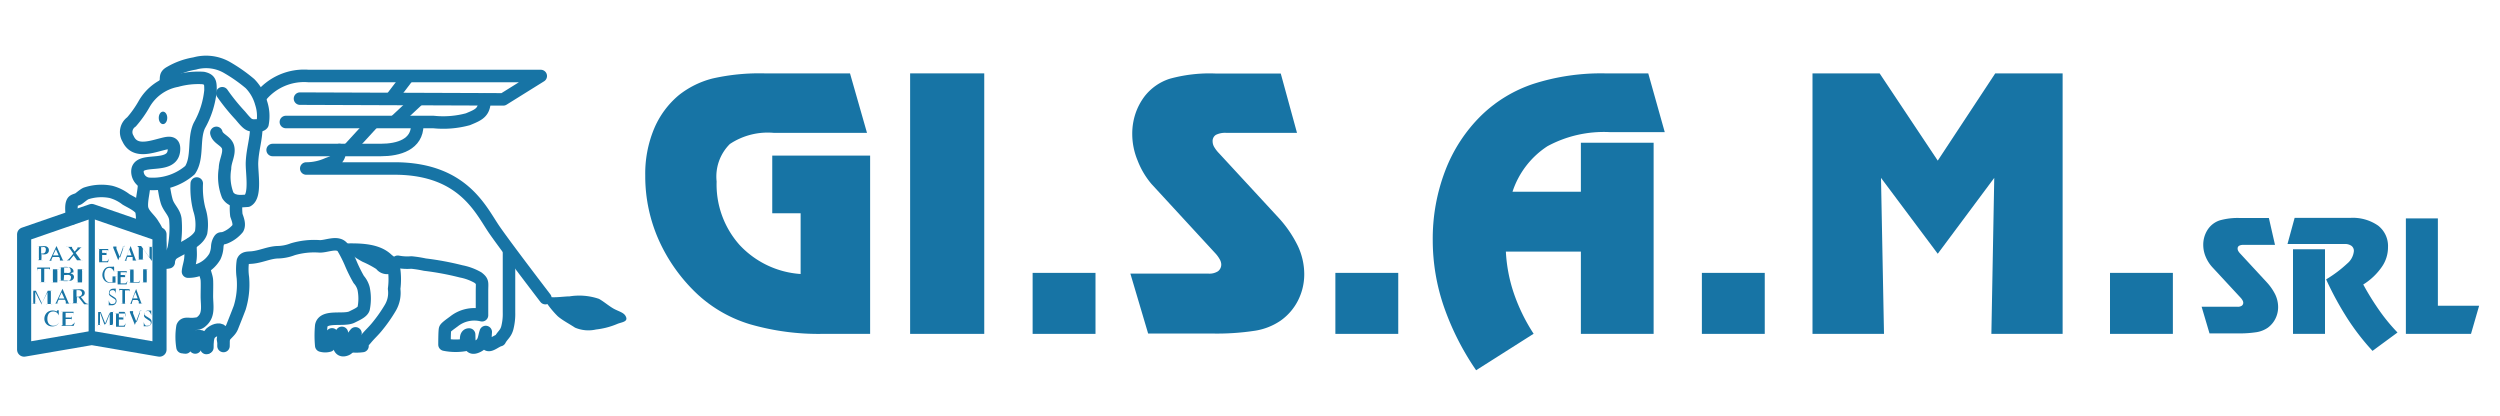 <svg id="Layer_1" data-name="Layer 1" xmlns="http://www.w3.org/2000/svg" viewBox="0 0 200 33.25"><defs><style>.cls-1,.cls-3,.cls-4{fill:none;stroke:#1774a5;}.cls-1,.cls-3{stroke-linecap:round;stroke-linejoin:round;}.cls-2{fill:#1774a5;}.cls-3{stroke-width:1.13px;}.cls-4{stroke-width:0.5px;}</style></defs><title>gisam-logo</title><path class="cls-1" d="M11,13.82a1,1,0,0,0,1,.89,4.53,4.53,0,0,0,3.2-1.1c.67-1,.24-2.5.75-3.57a7.1,7.1,0,0,0,.89-2.8c0-.62,0-.87-.58-1a6.36,6.36,0,0,0-2.11.22,3.82,3.82,0,0,0-2.63,1.88,8.62,8.62,0,0,1-1,1.41,1,1,0,0,0-.28,1.34c.5,1.11,1.71.71,2.63.47.52-.13,1.09-.32,1.05.41C13.85,13.7,10.86,12.39,11,13.82Z"/><path class="cls-1" d="M11.53,14.67c0,.62-.22,1.28-.18,1.87s.64.95.92,1.46a3,3,0,0,1,.54,1.7c0,.55-.17,1.49.69,1.28,0-.41.36-.75.43-1.28a8.24,8.24,0,0,0,.1-2.16c-.08-.59-.54-.9-.7-1.46s-.17-.91-.29-1.35"/><path class="cls-1" d="M13.75,20.34c.67-.47,2.07-.92,2.34-1.75a3.9,3.9,0,0,0-.15-1.85,7,7,0,0,1-.2-2.06"/><path class="cls-1" d="M17.31,10.63c.11.5.82.63.94,1.17S18,12.89,18,13.48a4.06,4.06,0,0,0,.22,2.14c.37.57,1,.48,1.58.44.7-.39.32-2.3.36-3.09.05-1.08.35-1.83.35-2.92"/><path class="cls-1" d="M13.24,6.68c.1-.47-.08-.65.38-.9a5.73,5.73,0,0,1,1.95-.7,3.37,3.37,0,0,1,2.52.28A12.54,12.54,0,0,1,20,6.69a3.6,3.6,0,0,1,.89,1.55A3.34,3.34,0,0,1,21,9.92c-.13.2-.76.15-1,.07s-.55-.48-.77-.74a16.16,16.16,0,0,1-1.45-1.79"/><path class="cls-1" d="M20.82,7.77a4.46,4.46,0,0,1,3.86-1.69H43.26l-3,1.87L24,7.89"/><path class="cls-1" d="M22.87,9.76H34.67a7.54,7.54,0,0,0,2.76-.22C38.3,9.18,38.76,9,38.76,8"/><path class="cls-1" d="M21.81,12h8.65c1.45,0,2.92-.45,2.92-2"/><line class="cls-1" x1="32.57" y1="6.21" x2="31.32" y2="7.85"/><line class="cls-1" x1="33.39" y1="8.04" x2="31.59" y2="9.72"/><line class="cls-1" x1="29.76" y1="9.91" x2="27.97" y2="11.86"/><path class="cls-1" d="M27.15,12c.11.68-.42.93-.94,1.11a4.13,4.13,0,0,1-1.71.37s2.61,0,7.25,0c5.38.08,6.74,3.39,7.83,4.95s4.05,5.42,4.05,5.42"/><path class="cls-2" d="M43.4,23.59c.5.34,1.58.12,2.16.12a4.89,4.89,0,0,1,2.36.2c.39.22.74.53,1.13.76s.84.31,1,.62c.26.47-.35.48-.68.63a6.11,6.11,0,0,1-1.69.44A2.73,2.73,0,0,1,46,26.21c-.45-.3-1-.58-1.38-.91a7.39,7.39,0,0,1-1-1.23c-.05-.06-.14-.12-.16-.2s0-.18,0-.26"/><path class="cls-1" d="M40.72,20.17V25a4.47,4.47,0,0,1-.13,1.21c-.13.5-.38.59-.6,1-.31.07-.78.52-1,.35s-.14-.8-.13-1c-.16.46-.1.87-.63,1.14-.78.4-.67-.41-.7-.94-.35,0-.22.56-.19.81a4.44,4.44,0,0,1-1.78,0c0-.14,0-1.13.05-1.26s.44-.4.71-.6a2.61,2.61,0,0,1,2.24-.49c0-.65,0-1.3,0-1.95s.09-.74-.32-1.06a4.35,4.35,0,0,0-1.35-.5,22.75,22.75,0,0,0-2.9-.54A9.49,9.49,0,0,0,32.91,21a4,4,0,0,1-1.09-.06"/><path class="cls-1" d="M17.84,27.14c.21-.44.57-.57.74-1s.4-1,.6-1.53a6.36,6.36,0,0,0,.25-2.41,4.62,4.62,0,0,1,0-1.31c.11-.3.42-.26.74-.29.71-.07,1.31-.38,2-.42a3.51,3.51,0,0,0,1.25-.24,6.06,6.06,0,0,1,2.17-.23c.58,0,1.41-.42,1.82.08a10.32,10.32,0,0,1,.68,1.35,11.82,11.82,0,0,0,.61,1.22,1.75,1.75,0,0,1,.39.73,4,4,0,0,1,0,1.6c-.1.3-.6.5-.93.67-.65.33-2.28-.18-2.46.69a8.51,8.51,0,0,0,0,1.6,1.16,1.16,0,0,0,.63,0,5.11,5.11,0,0,1,0-.7.74.74,0,0,0,.23-.2"/><path class="cls-1" d="M27.35,26.63c-.28.34-.47,1.67.35,1.33.29-.12.22-.4.32-.67a3.66,3.66,0,0,1,.42-.62"/><path class="cls-1" d="M28,27.68a3.75,3.75,0,0,0,1,0c-.06-.25.17-.42.31-.6.29-.35.6-.62.9-1a11.65,11.65,0,0,0,1-1.43,2.35,2.35,0,0,0,.32-1.54,5.84,5.84,0,0,0-.08-2"/><path class="cls-1" d="M15.23,19.54c0,.4.05.79,0,1.19s-.17.69-.19,1a2.44,2.44,0,0,0,2.15-1.21,2.09,2.09,0,0,0,.19-.78,1.22,1.22,0,0,1,.11-.45c.17-.33.16-.14.53-.28a2.57,2.57,0,0,0,1-.73c.18-.32,0-.75-.11-1.06a5,5,0,0,1,0-1.13"/><path class="cls-1" d="M16.36,21.49c0,.32.17.61.19.93s0,.86,0,1.28c0,.7.18,1.41-.32,1.92-.25.25-.33.26-.74.3s-.74-.13-.89.21a5.14,5.14,0,0,0,0,1.64"/><path class="cls-1" d="M14.84,27.8c0-.4-.2-1.08.38-1s.4.64.4,1"/><path class="cls-1" d="M15.62,27.53c0-.35,0-.77.45-.62.34.1.42.58.44.93"/><path class="cls-1" d="M16.59,27.8c0-.34,0-.91.25-1.14s.69-.41.9-.19.13.9.14,1.21"/><path class="cls-2" d="M26.45,19.5c1.54,0,3.62-.28,4.84.85.22.21.72.46.7.7a3.4,3.4,0,0,1-.21.39c-.11.16-.18.34-.42.42a1.11,1.11,0,0,1-1.26-.34A7.74,7.74,0,0,0,29,20.94a7,7,0,0,1-1.16-.78,6.08,6.08,0,0,0-1.07-.57l-.15-.09"/><path class="cls-1" d="M5.76,17.47c0-.35-.14-1.05.07-1.35.08-.11.32-.15.43-.21s.4-.33.61-.43a3.91,3.91,0,0,1,2-.13,3.4,3.4,0,0,1,1.21.6c.31.19,1.05.51,1.23.89a3.73,3.73,0,0,1,0,1.4"/><ellipse class="cls-2" cx="13.04" cy="9.43" rx="0.34" ry="0.5"/><polygon class="cls-3" points="12.76 18.75 7.34 16.88 1.93 18.75 1.93 27.97 7.34 27.04 12.76 27.97 12.76 18.75"/><path class="cls-2" d="M3.41,20.35h.1a.43.43,0,0,0,.3-.09A.31.31,0,0,0,3.91,20a.28.28,0,0,0-.07-.19.38.38,0,0,0-.17-.11.9.9,0,0,0-.28,0H2.91v0H3a.15.15,0,0,1,.11,0,.24.24,0,0,1,0,.14v.79a.27.27,0,0,1,0,.13.14.14,0,0,1-.12.05h0v0h.57v0H3.43a.15.15,0,0,1-.11,0,.23.23,0,0,1,0-.14v-.35Zm-.12-.58.13,0a.3.3,0,0,1,.14,0,.23.23,0,0,1,.1.1.32.32,0,0,1,0,.15.26.26,0,0,1-.07.19.23.23,0,0,1-.17.07H3.29v-.51"/><path class="cls-2" d="M4.79,20.67a.35.35,0,0,1,0,.12.06.06,0,0,1,0,.05l-.11,0v0h.52v0a.21.21,0,0,1-.13,0,.46.46,0,0,1-.1-.16l-.45-1h0l-.47,1a.54.54,0,0,1-.11.18l-.11,0v0h.41v0l-.12,0a.06.06,0,0,1,0,0,.29.29,0,0,1,0-.11l.09-.19h.51Zm-.55-.24.23-.49.22.49H4.23"/><path class="cls-2" d="M6.05,20.23l.28.39a1.09,1.09,0,0,0,.17.2.25.25,0,0,0,.14,0v0H6.08v0h.08l0,0a.05.05,0,0,0,0,0,.11.11,0,0,0,0,0l-.05-.08-.22-.31-.27.33-.05.07a.08.08,0,0,0,0,0,.05.05,0,0,0,0,0l.1,0v0H5.25v0l.09,0,.11-.06.12-.12.3-.36-.25-.35a.73.73,0,0,0-.18-.19.35.35,0,0,0-.17,0v0h.61v0l-.11,0a.06.06,0,0,0,0,0,.2.2,0,0,0,0,.1l.2.28.23-.27,0-.07a.08.08,0,0,0,0,0,.05.05,0,0,0,0,0l0,0H6.15v0h.47v0l-.09,0-.1.06-.12.13Z"/><path class="cls-2" d="M4,21.4v.29H4a.31.31,0,0,0,0-.11.19.19,0,0,0-.08-.08.3.3,0,0,0-.13,0H3.54v.93a.23.23,0,0,0,0,.14.16.16,0,0,0,.12,0h0v0H3.17v0h0a.14.14,0,0,0,.12,0,.26.26,0,0,0,0-.13v-.93H3.07a.18.18,0,0,0-.09.07.25.25,0,0,0,0,.13h0V21.4Z"/><path class="cls-2" d="M4.67,22.59v0H4.11v0h0a.15.15,0,0,0,.12,0,.26.26,0,0,0,0-.14v-.79a.37.37,0,0,0,0-.12l0,0-.09,0h0v0h.57v0h0a.15.15,0,0,0-.12,0,.25.25,0,0,0,0,.14v.79a.38.38,0,0,0,0,.12l0,0,.09,0Z"/><path class="cls-2" d="M5.13,22H5.3a.63.63,0,0,1,.23,0,.28.28,0,0,1,.14.1.25.25,0,0,1,0,.14.22.22,0,0,1-.09.18.43.43,0,0,1-.27.07l-.22,0Zm.69-.14a.25.25,0,0,0,.06-.16.27.27,0,0,0-.08-.19.41.41,0,0,0-.22-.12l-.26,0H4.75v0h0a.15.15,0,0,1,.11,0,.23.23,0,0,1,0,.14v.79a.26.26,0,0,1,0,.13.14.14,0,0,1-.12,0h0v0h.62a1.08,1.08,0,0,0,.33,0,.35.35,0,0,0,.17-.12.29.29,0,0,0,.06-.17.26.26,0,0,0-.09-.2.43.43,0,0,0-.2-.09.36.36,0,0,0,.18-.11m-.69-.41.17,0a.43.43,0,0,1,.27.08.23.23,0,0,1,.09.18.24.24,0,0,1,0,.13.21.21,0,0,1-.11.09.61.61,0,0,1-.21,0H5.13v-.47"/><path class="cls-2" d="M6.66,22.59v0H6.09v0h0a.15.15,0,0,0,.12,0,.26.26,0,0,0,0-.14v-.79a.37.37,0,0,0,0-.12l0,0-.09,0h0v0h.57v0h0a.15.15,0,0,0-.12,0,.25.25,0,0,0,0,.14v.79a.37.37,0,0,0,0,.12l0,0,.09,0Z"/><path class="cls-2" d="M3.33,24.35l-.51-1v.81a.23.23,0,0,0,0,.14.15.15,0,0,0,.12,0H3v0H2.54v0h0a.14.14,0,0,0,.12,0,.26.26,0,0,0,0-.13v-.79a.27.27,0,0,0,0-.12.11.11,0,0,0-.05,0l-.12,0v0h.38l.48,1,.47-1h.37v0h0a.14.14,0,0,0-.12,0,.27.27,0,0,0,0,.13v.79a.22.22,0,0,0,0,.14.15.15,0,0,0,.12,0h0v0H3.68v0h0a.14.14,0,0,0,.12,0,.26.26,0,0,0,0-.13v-.81l-.51,1Z"/><path class="cls-2" d="M5.26,24.12a.35.35,0,0,1,0,.12.06.06,0,0,1,0,.05l-.11,0v0h.52v0a.21.21,0,0,1-.13,0,.46.46,0,0,1-.1-.16L5,23.1H5l-.47,1a.54.54,0,0,1-.11.18l-.11,0v0h.41v0a.26.26,0,0,1-.12,0,.06.06,0,0,1,0,0,.29.29,0,0,1,0-.11l.09-.19h.51Zm-.56-.24.23-.49.22.49H4.71"/><path class="cls-2" d="M7.06,24.31a.43.43,0,0,1-.17-.05.64.64,0,0,1-.16-.16l-.27-.35a.45.45,0,0,0,.24-.12.27.27,0,0,0,.08-.2.26.26,0,0,0-.07-.18.36.36,0,0,0-.17-.1,1.21,1.21,0,0,0-.31,0H5.75v0h0a.15.15,0,0,1,.11,0,.23.23,0,0,1,0,.14v.79a.26.26,0,0,1,0,.13.14.14,0,0,1-.12.05h0v0h.57v0H6.26a.14.14,0,0,1-.11,0,.23.23,0,0,1,0-.14v-.35h.13l.45.57h.35Zm-.93-1.1.15,0a.28.28,0,0,1,.2.07.24.24,0,0,1,.08.19.24.24,0,0,1-.09.19.44.44,0,0,1-.28.08H6.12v-.51"/><path class="cls-2" d="M4.7,24.82l0,.42h0A.52.52,0,0,0,4.53,25a.44.44,0,0,0-.27-.08.46.46,0,0,0-.24.06.41.41,0,0,0-.17.2.82.82,0,0,0-.06.34.66.66,0,0,0,.06.29.41.41,0,0,0,.17.19.52.52,0,0,0,.26.06A.48.48,0,0,0,4.52,26a.72.72,0,0,0,.21-.2l0,0a.65.65,0,0,1-.23.24.63.63,0,0,1-.31.07.6.6,0,0,1-.64-.62.66.66,0,0,1,.09-.33.61.61,0,0,1,.24-.24.7.7,0,0,1,.34-.08.67.67,0,0,1,.28.06l.06,0,0,0a.13.13,0,0,0,0-.07Z"/><path class="cls-2" d="M5.25,24.92v.48h.28a.25.25,0,0,0,.15,0,.19.19,0,0,0,.06-.14h0v.42h0a.45.45,0,0,0,0-.11.12.12,0,0,0-.06-.05l-.12,0H5.25v.4a.36.36,0,0,0,0,.1l0,0h.46l.1-.06A.68.68,0,0,0,6,25.77H6l-.11.3h-1v0h0L5,26a.08.08,0,0,0,0,0,.39.39,0,0,0,0-.12v-.79a.25.25,0,0,0,0-.15.16.16,0,0,0-.12,0h0v0h1v.27h0a.4.4,0,0,0,0-.13.15.15,0,0,0-.07-.05H5.25Z"/><path class="cls-2" d="M8.17,19.75v.48H8.4a.17.17,0,0,0,.12,0,.22.22,0,0,0,0-.14h0v.42h0a.56.56,0,0,0,0-.11.1.1,0,0,0,0,0l-.1,0H8.17v.4a.44.44,0,0,0,0,.1l0,0h.38a.2.2,0,0,0,.08-.06.71.71,0,0,0,.1-.17h0l-.09.31H7.86v0h0l.07,0a.08.08,0,0,0,0,0,.47.47,0,0,0,0-.12v-.79a.31.31,0,0,0,0-.15.11.11,0,0,0-.1,0h0v0h.83v.27h0a.47.47,0,0,0,0-.13.13.13,0,0,0-.06-.05H8.17Z"/><path class="cls-2" d="M10,19.68v0a.17.17,0,0,0-.09,0,.39.39,0,0,0-.08.14l-.37,1h0l-.4-1,0-.1,0,0-.08,0v0h.44v0l-.1,0a.07.07,0,0,0,0,.05.44.44,0,0,0,0,.14l.28.71.25-.71a.53.53,0,0,0,0-.14.07.07,0,0,0,0,0l-.08,0h0v0Z"/><path class="cls-2" d="M10.61,20.67a.41.41,0,0,1,0,.12.07.07,0,0,1,0,.05l-.09,0v0H11v0a.16.16,0,0,1-.1,0,.47.47,0,0,1-.08-.16l-.37-1h0l-.39,1a.56.56,0,0,1-.09.18l-.09,0v0h.34v0l-.1,0a.06.06,0,0,1,0,0,.34.34,0,0,1,0-.11l.07-.19h.42Zm-.46-.24.19-.49.18.49h-.37"/><path class="cls-2" d="M11,19.68h.29l.67.91v-.7a.29.29,0,0,0,0-.14.11.11,0,0,0-.09,0h0v0h.38v0h0a.1.1,0,0,0-.1,0,.33.33,0,0,0,0,.13v1h0l-.72-1v.75a.29.29,0,0,0,0,.14.11.11,0,0,0,.09,0h0v0H11v0h0a.11.11,0,0,0,.1,0,.33.33,0,0,0,0-.13v-.84l-.07-.08-.07,0H11Z"/><path class="cls-2" d="M9.13,21.38l0,.38h0A.54.54,0,0,0,9,21.54a.32.32,0,0,0-.25-.11.34.34,0,0,0-.31.18.72.72,0,0,0-.09.37.81.81,0,0,0,.06.32.46.46,0,0,0,.16.21.34.34,0,0,0,.2.07l.12,0,.11,0v-.35a.39.39,0,0,0,0-.12.09.09,0,0,0,0,0l-.09,0v0h.42v0h0a.09.09,0,0,0-.09,0,.36.36,0,0,0,0,.13v.37L9,22.62l-.2,0a.55.55,0,0,1-.48-.23A.65.65,0,0,1,8.19,22a.71.71,0,0,1,.07-.31.63.63,0,0,1,.22-.27.5.5,0,0,1,.28-.08h.11l.14,0,.06,0,0,0a.13.13,0,0,0,0-.06Z"/><path class="cls-2" d="M9.65,21.47V22h.24a.17.17,0,0,0,.12,0,.22.22,0,0,0,0-.14h0v.42h0a.57.57,0,0,0,0-.11.11.11,0,0,0,0,0l-.1,0H9.65v.4a.41.41,0,0,0,0,.1l0,0h.38a.2.2,0,0,0,.08-.06.7.7,0,0,0,.1-.17h0l-.09.31H9.34v0h0l.07,0a.07.07,0,0,0,0,0,.48.48,0,0,0,0-.12v-.79a.3.3,0,0,0,0-.15.11.11,0,0,0-.1,0h0v0h.83v.27h0a.49.49,0,0,0,0-.13.13.13,0,0,0-.06-.05H9.65Z"/><path class="cls-2" d="M11.24,22.29h0l-.09.33h-.84v0h0a.1.1,0,0,0,.1,0,.32.32,0,0,0,0-.13v-.79a.28.28,0,0,0,0-.14.11.11,0,0,0-.09,0h0v0h.49v0l-.12,0a.1.1,0,0,0,0,0,.42.42,0,0,0,0,.14v.77a.28.28,0,0,0,0,.1l0,0h.2l.18,0a.23.23,0,0,0,.09-.07A.62.62,0,0,0,11.24,22.29Z"/><path class="cls-2" d="M11.81,22.59v0h-.46v0h0a.11.11,0,0,0,.1,0,.31.31,0,0,0,0-.14v-.79a.44.44,0,0,0,0-.12l0,0-.07,0h0v0h.46v0h0a.11.11,0,0,0-.1,0,.3.3,0,0,0,0,.14v.79a.44.44,0,0,0,0,.12l0,0,.07,0Z"/><path class="cls-2" d="M9.26,23.1v.42h0a.55.55,0,0,0-.05-.19.28.28,0,0,0-.11-.11.27.27,0,0,0-.14,0,.19.19,0,0,0-.19.19.17.17,0,0,0,0,.1.89.89,0,0,0,.24.18l.21.14a.34.34,0,0,1,0,.49.32.32,0,0,1-.24.1H8.9l-.1,0-.1,0h0a.12.12,0,0,0,0,.06h0V24h0a.63.63,0,0,0,.06.2.29.29,0,0,0,.11.11.31.31,0,0,0,.16,0,.21.21,0,0,0,.16-.06.2.2,0,0,0,.06-.14.21.21,0,0,0,0-.09.26.26,0,0,0-.07-.09l-.17-.11-.2-.14a.36.36,0,0,1-.09-.12.31.31,0,0,1,0-.14.32.32,0,0,1,.09-.23.3.3,0,0,1,.23-.09.42.42,0,0,1,.18,0l.06,0h0a.12.12,0,0,0,0-.06Z"/><path class="cls-2" d="M10.37,23.13v.29h0a.38.38,0,0,0,0-.11.18.18,0,0,0-.07-.08.21.21,0,0,0-.11,0H10v.93a.29.29,0,0,0,0,.14.11.11,0,0,0,.09,0h0v0H9.69v0h0a.1.1,0,0,0,.1,0,.31.31,0,0,0,0-.13V23.2H9.61a.15.15,0,0,0-.07.07.29.29,0,0,0,0,.13h0v-.29Z"/><path class="cls-2" d="M11.1,24.11a.41.41,0,0,1,0,.12.07.07,0,0,1,0,.05l-.09,0v0h.43v0a.16.16,0,0,1-.1,0,.46.46,0,0,1-.08-.16l-.37-1h0l-.39,1a.57.57,0,0,1-.09.18l-.09,0v0h.34v0l-.1,0a.06.06,0,0,1,0,0,.34.34,0,0,1,0-.11l.07-.19H11Zm-.46-.24.19-.49.18.49h-.37"/><path class="cls-2" d="M8.39,26.07,8,25v.81A.29.29,0,0,0,8,26a.11.11,0,0,0,.09,0h0v0H7.75v0h0a.1.1,0,0,0,.1,0,.31.31,0,0,0,0-.13v-.79a.32.32,0,0,0,0-.12.09.09,0,0,0,0,0l-.1,0v0h.31l.39,1,.39-1h.3v0h0a.11.11,0,0,0-.1,0,.33.33,0,0,0,0,.13v.79A.29.29,0,0,0,9,26a.11.11,0,0,0,.09,0h0v0H8.68v0h0a.1.1,0,0,0,.1,0,.32.32,0,0,0,0-.13V25l-.42,1Z"/><path class="cls-2" d="M9.51,24.91v.48h.24a.17.17,0,0,0,.12,0,.22.22,0,0,0,0-.14h0v.42h0a.57.57,0,0,0,0-.11.11.11,0,0,0,0,0l-.1,0H9.51v.4a.44.44,0,0,0,0,.1l0,0h.38a.2.2,0,0,0,.08-.06.7.7,0,0,0,.1-.17h0l-.09.31H9.21v0h0l.07,0a.08.08,0,0,0,0,0,.48.48,0,0,0,0-.12v-.79a.3.3,0,0,0,0-.15.11.11,0,0,0-.1,0h0v0H10v.27h0A.48.48,0,0,0,10,25a.13.13,0,0,0-.06-.05H9.51Z"/><path class="cls-2" d="M11.33,24.85v0a.17.17,0,0,0-.09,0,.39.39,0,0,0-.08.14l-.37,1h0l-.4-1,0-.1,0,0-.08,0v0h.44v0l-.1,0a.07.07,0,0,0,0,.05.45.45,0,0,0,0,.14l.28.71.25-.71a.53.53,0,0,0,0-.14.07.07,0,0,0,0,0l-.08,0h0v0Z"/><path class="cls-2" d="M12.1,24.82v.42h0A.55.55,0,0,0,12,25a.29.29,0,0,0-.11-.11.27.27,0,0,0-.14,0,.19.19,0,0,0-.19.19.17.17,0,0,0,0,.1.88.88,0,0,0,.24.18l.21.14a.34.34,0,0,1,.09.12.34.34,0,0,1-.07.38.32.32,0,0,1-.24.1h-.09l-.1,0-.1,0h0a.12.12,0,0,0,0,.06h0v-.42h0a.62.62,0,0,0,.06.2.29.29,0,0,0,.11.11.3.3,0,0,0,.16,0A.21.21,0,0,0,12,26a.2.2,0,0,0,.06-.14.22.22,0,0,0,0-.09.26.26,0,0,0-.07-.09l-.17-.11-.2-.14a.36.36,0,0,1-.09-.12.31.31,0,0,1,0-.14.32.32,0,0,1,.09-.23.3.3,0,0,1,.23-.09.42.42,0,0,1,.18,0l.06,0h0a.12.12,0,0,0,0-.06Z"/><line class="cls-4" x1="7.34" y1="16.88" x2="7.34" y2="27.04"/><path class="cls-2" d="M65.83,26.71A19.78,19.78,0,0,1,60,25.94a10.77,10.77,0,0,1-4.17-2.37,13.51,13.51,0,0,1-3.13-4.37,12.56,12.56,0,0,1-1.08-5.15,9.37,9.37,0,0,1,.69-3.71,7.07,7.07,0,0,1,2-2.73A7.2,7.2,0,0,1,57,6.28a17,17,0,0,1,4.16-.41H68l1.36,4.76H61.92a5.47,5.47,0,0,0-3.53.89,3.67,3.67,0,0,0-1.06,3,7.27,7.27,0,0,0,1.83,5.07,7.34,7.34,0,0,0,4.89,2.33V17.06H61.78V12.45h7.83V26.71Z"/><rect class="cls-2" x="72.81" y="5.87" width="5.93" height="20.84"/><rect class="cls-2" x="82.61" y="21.83" width="5.03" height="4.88"/><path class="cls-2" d="M103.76,10.63H98.11a1.64,1.64,0,0,0-.84.16.58.58,0,0,0-.26.53.9.9,0,0,0,.12.43,2.64,2.64,0,0,0,.4.52l4.7,5.09a9.44,9.44,0,0,1,1.59,2.3,5.31,5.31,0,0,1,.52,2.26,4.63,4.63,0,0,1-.5,2.12,4.41,4.41,0,0,1-1.39,1.61,5,5,0,0,1-2,.8,20.09,20.09,0,0,1-3.6.23h-5l-1.42-4.79h6.26a1.26,1.26,0,0,0,.75-.19.67.67,0,0,0,.26-.57.86.86,0,0,0-.12-.38,2.43,2.43,0,0,0-.32-.45l-5.14-5.58A6.53,6.53,0,0,1,91,12.82a5.52,5.52,0,0,1-.42-2.1,5.07,5.07,0,0,1,.25-1.61,4.87,4.87,0,0,1,.75-1.42,4.17,4.17,0,0,1,2-1.39,12,12,0,0,1,3.64-.42h5.24Z"/><rect class="cls-2" x="106.83" y="21.83" width="5.03" height="4.88"/><path class="cls-2" d="M128.4,5.87h3.46l1.32,4.7h-4.39a9.47,9.47,0,0,0-5,1.13A6.91,6.91,0,0,0,121,15.34h5.47V11.42h5.82V26.71h-5.82V20.13h-6a12.32,12.32,0,0,0,.64,3.34,14.5,14.5,0,0,0,1.58,3.23l-4.6,2.92a21.34,21.34,0,0,1-2.6-5.15,16.35,16.35,0,0,1-.87-5.22,15.2,15.2,0,0,1,1-5.6,12.36,12.36,0,0,1,2.9-4.43A10.92,10.92,0,0,1,122.7,6.7,17.76,17.76,0,0,1,128.4,5.87Z"/><rect class="cls-2" x="136.15" y="21.83" width="5.03" height="4.88"/><polygon class="cls-2" points="145 5.87 150.37 5.87 155.02 12.85 159.62 5.87 165.01 5.87 165.01 26.71 159.31 26.71 159.54 14.23 155.02 20.3 150.48 14.23 150.72 26.71 145 26.71 145 5.87"/><rect class="cls-2" x="168.8" y="21.83" width="5.03" height="4.88"/><path class="cls-2" d="M182,19.59h-2.5a.73.73,0,0,0-.37.07.25.25,0,0,0-.12.23.4.4,0,0,0,.05.19,1.16,1.16,0,0,0,.18.23l2.08,2.25a4.18,4.18,0,0,1,.7,1,2.36,2.36,0,0,1,.23,1,2.06,2.06,0,0,1-.22.94,2,2,0,0,1-.61.72,2.22,2.22,0,0,1-.87.35,8.89,8.89,0,0,1-1.59.1h-2.2l-.63-2.13H179a.56.56,0,0,0,.34-.08.29.29,0,0,0,.12-.25.38.38,0,0,0-.05-.17,1.09,1.09,0,0,0-.14-.2l-2.28-2.46a2.89,2.89,0,0,1-.54-.85,2.45,2.45,0,0,1-.19-.93,2.25,2.25,0,0,1,.11-.72,2.16,2.16,0,0,1,.33-.63,1.85,1.85,0,0,1,.88-.62,5.32,5.32,0,0,1,1.61-.19h2.32Z"/><path class="cls-2" d="M189.06,22.76a21.37,21.37,0,0,0,1.31,2.11,14.56,14.56,0,0,0,1.43,1.73l-2,1.47a19,19,0,0,1-2-2.58,25.34,25.34,0,0,1-1.71-3.14,9.92,9.92,0,0,0,1.68-1.26,1.48,1.48,0,0,0,.54-1,.5.5,0,0,0-.19-.42.89.89,0,0,0-.55-.15H183l.57-2.09h4.46a3.54,3.54,0,0,1,2.22.62,2.06,2.06,0,0,1,.79,1.72,2.73,2.73,0,0,1-.5,1.59A5,5,0,0,1,189.06,22.76Zm-5.58-2.82H186v6.77h-2.56V19.94"/><polygon class="cls-2" points="192.47 17.47 195.03 17.47 195.03 24.46 198.33 24.46 197.68 26.71 192.47 26.71 192.47 17.47"/></svg>